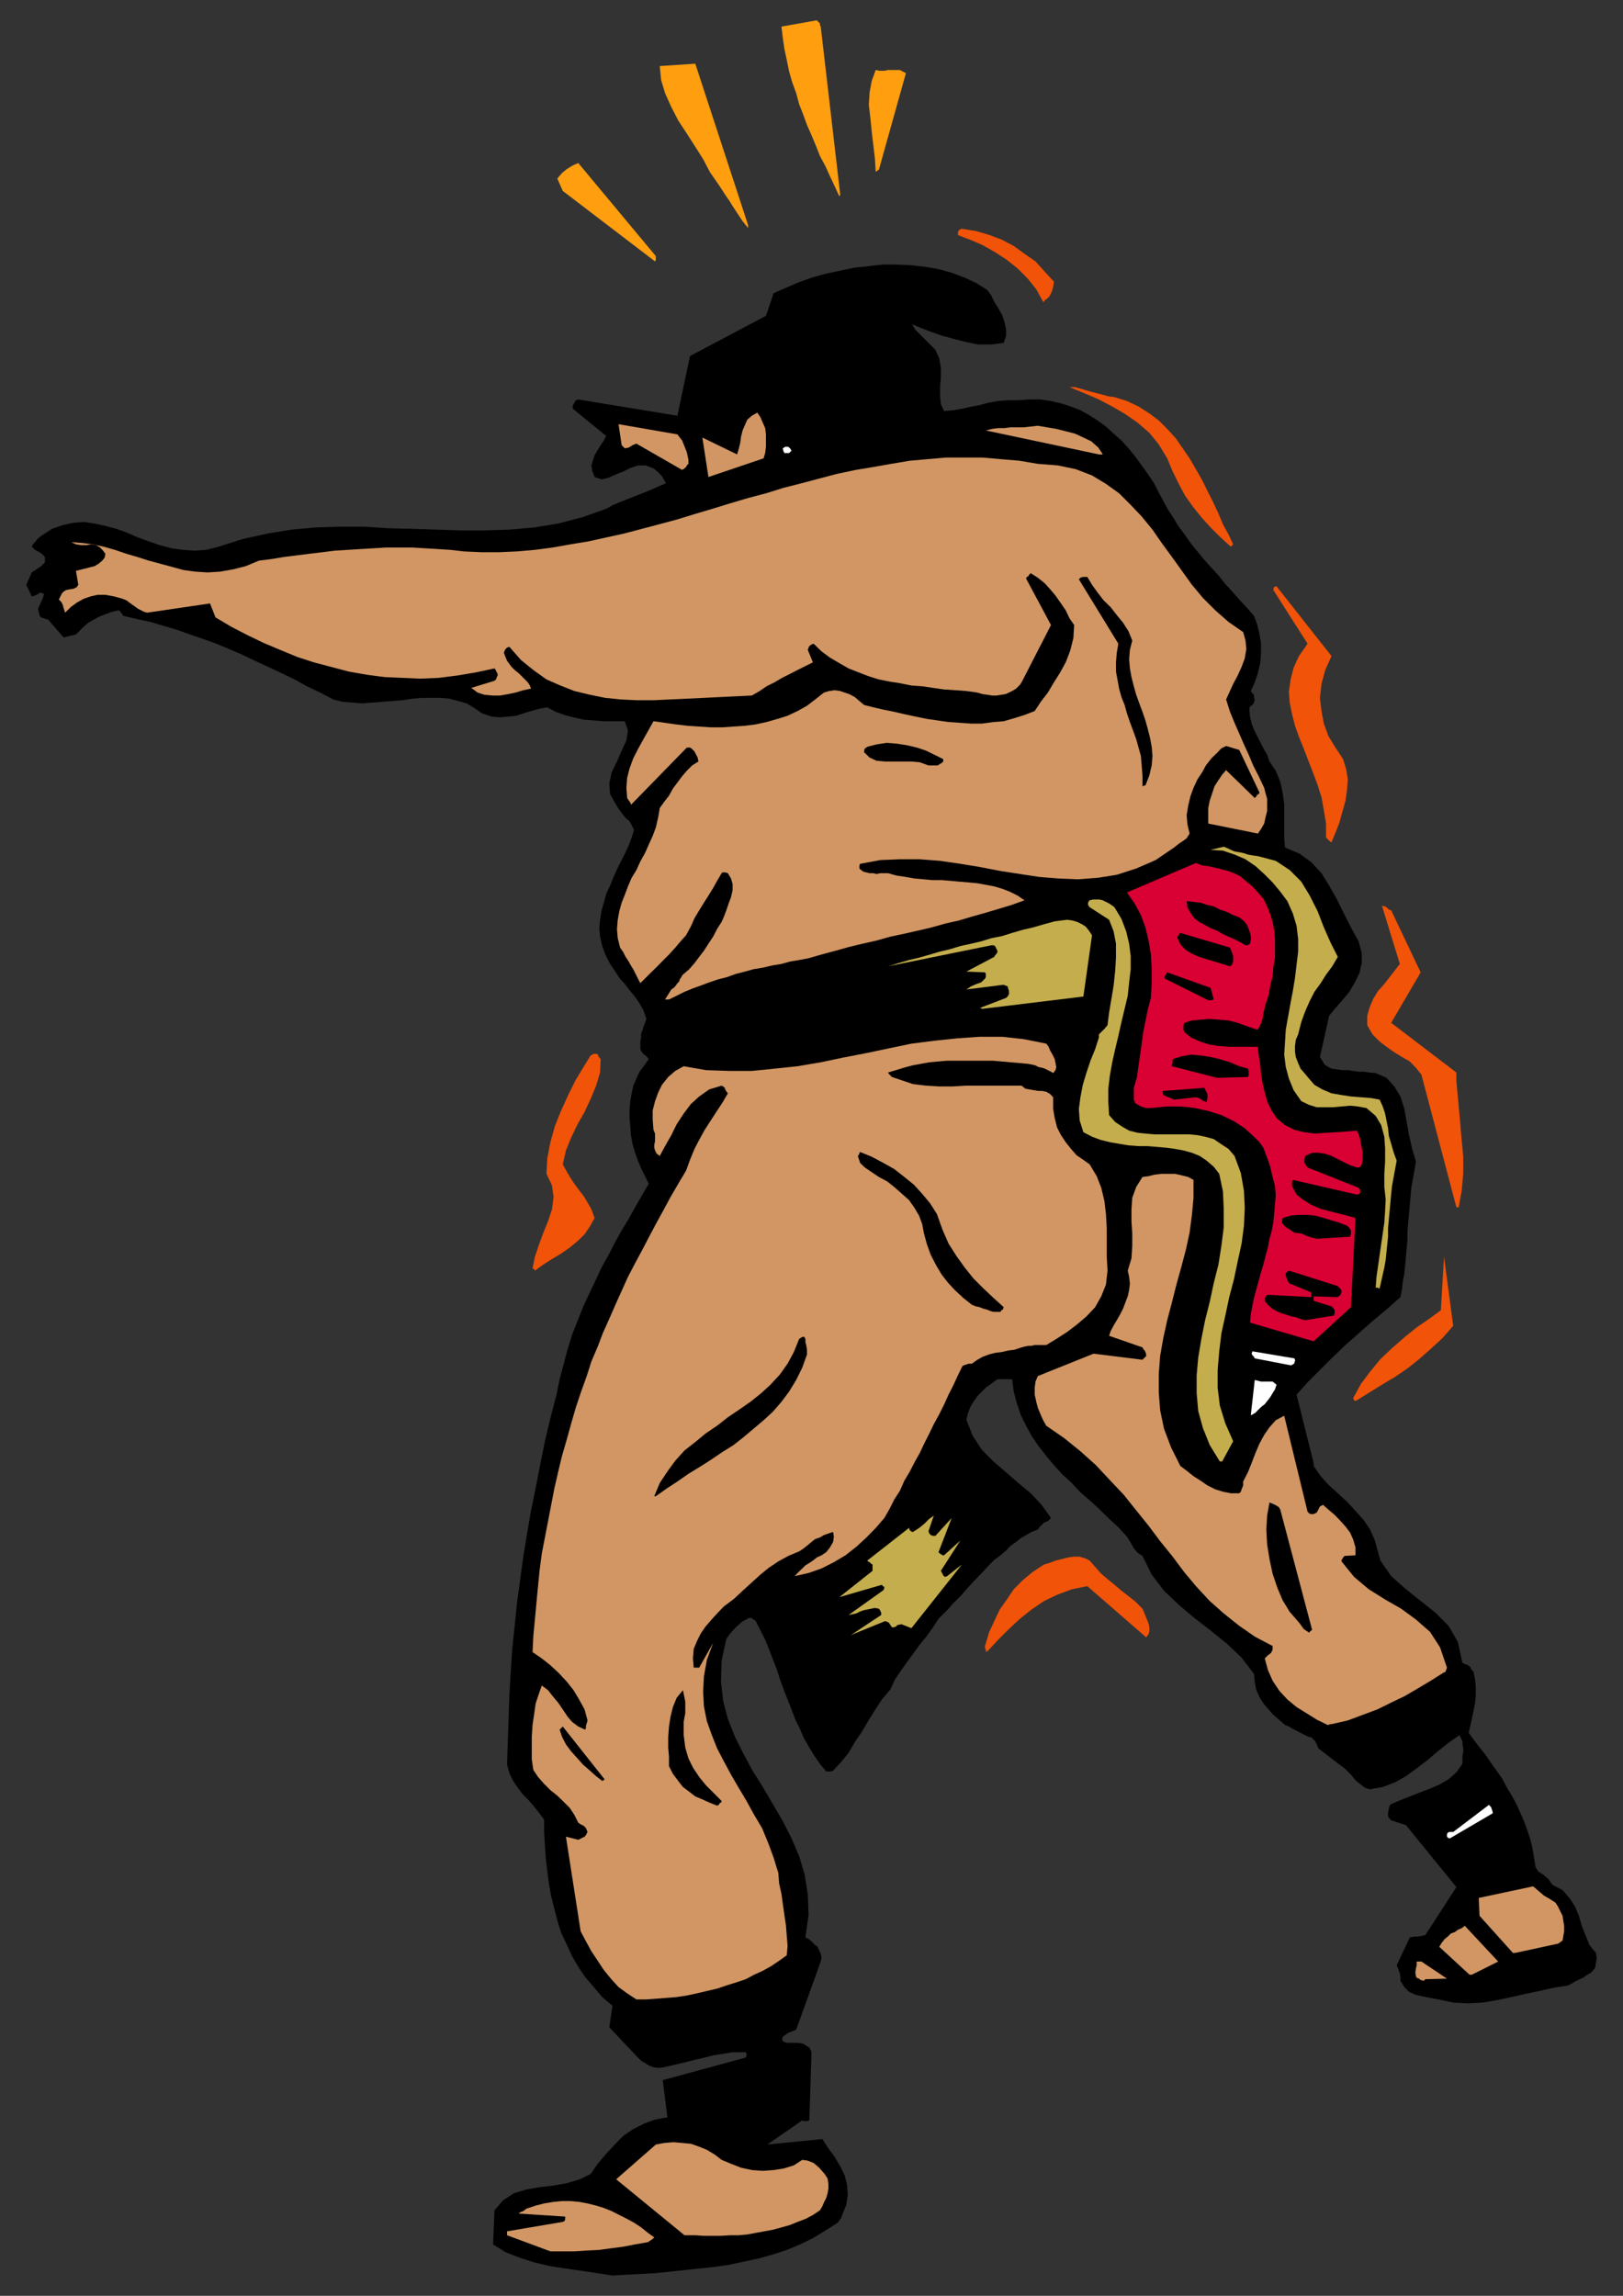 <?xml version="1.0" encoding="utf-8"?>
<!-- Created by UniConvertor 2.0rc4 (https://sk1project.net/) -->
<svg xmlns="http://www.w3.org/2000/svg" height="841.89pt" viewBox="0 0 595.276 841.89" width="595.276pt" version="1.1" xmlns:xlink="http://www.w3.org/1999/xlink" id="144aebc0-f612-11ea-a5df-dcc15c148e23">

<rect x="0" y="0" width="595.276" height="841.89" fill="#333333" stroke="none"/>

<g>
	<g>
		<path style="fill:#000000;" d="M 224.63,834.441 L 229.742,834.153 235.142,833.865 240.542,833.577 245.942,833.001 251.342,832.425 256.742,831.849 262.142,831.273 267.542,830.481 272.942,829.329 278.342,828.177 283.454,826.737 288.566,825.081 293.39,823.065 298.142,820.761 302.75,817.953 307.286,815.073 307.862,814.209 308.438,813.417 308.654,813.129 308.654,812.841 310.382,808.593 310.958,804.849 310.67,801.177 309.806,797.721 308.15,794.337 306.134,790.953 303.83,787.785 301.598,784.401 281.438,786.417 294.254,777.561 294.83,777.849 295.406,777.849 295.982,777.849 296.846,777.561 297.638,752.577 297.422,752.001 297.134,751.425 296.846,750.849 296.27,750.561 294.542,749.409 292.526,749.121 290.582,749.121 288.566,749.121 287.702,748.833 287.126,748.545 286.838,747.969 287.126,746.889 288.278,746.025 289.142,745.449 290.582,744.873 292.022,744.297 301.022,719.313 301.31,717.873 301.022,716.433 300.446,715.281 299.87,713.913 298.718,713.049 297.638,711.897 296.558,711.033 295.406,710.457 296.558,702.249 296.27,694.545 295.118,687.417 293.102,680.649 290.294,674.097 287.126,667.833 283.454,661.569 279.782,655.305 276.038,649.329 272.654,643.065 269.558,636.873 266.966,630.321 265.238,623.769 264.446,616.641 264.662,609.009 266.39,601.017 267.83,599.001 269.846,596.769 272.078,594.753 274.67,593.313 275.534,593.313 276.038,593.601 276.326,593.889 277.19,594.465 278.918,597.921 280.646,601.305 282.014,604.689 283.454,608.433 284.894,612.105 286.046,615.777 287.414,619.521 288.854,623.193 290.294,626.865 291.734,630.609 293.39,633.993 294.83,637.377 296.846,640.833 298.718,643.929 300.734,646.809 303.038,649.617 303.254,649.617 304.118,649.617 304.694,649.617 305.558,649.329 308.438,646.233 311.246,642.777 313.55,638.817 316.07,635.145 318.374,631.185 320.894,627.153 323.486,623.193 326.582,619.521 328.31,615.777 330.614,612.393 332.846,609.225 335.15,606.129 337.382,603.033 339.974,599.865 342.206,596.769 344.222,593.601 347.102,590.793 349.622,587.913 352.214,585.393 354.734,582.513 357.038,579.993 359.558,577.401 362.15,574.593 364.67,572.001 366.974,570.345 368.99,568.617 370.646,566.889 372.662,565.449 374.39,564.081 376.334,562.929 378.35,561.777 380.654,560.913 380.87,560.625 381.446,559.761 382.022,559.257 382.886,558.393 383.462,558.105 384.326,557.817 384.902,557.241 385.478,556.665 382.022,551.841 378.062,547.593 373.526,543.849 368.99,539.889 364.382,535.929 360.134,531.681 356.75,526.497 354.446,520.593 355.022,518.289 355.886,515.985 357.038,514.041 358.478,512.025 360.134,510.297 361.862,508.641 363.878,507.201 365.822,505.761 371.222,505.761 371.798,510.297 372.95,514.617 374.39,518.865 376.334,522.825 378.35,526.497 380.87,530.241 383.75,533.913 386.558,537.297 389.726,540.753 393.11,543.849 396.278,547.305 399.95,550.401 403.334,553.569 406.79,556.953 410.174,560.049 413.342,563.505 414.71,565.737 415.862,567.753 417.302,569.481 419.03,570.561 422.414,577.401 426.95,583.377 432.35,588.489 438.038,593.313 444.014,597.921 449.99,602.745 455.39,607.857 459.926,613.833 460.214,616.929 460.79,619.809 461.942,622.329 463.382,624.633 465.038,626.577 466.766,628.593 469.07,630.609 471.302,632.553 472.742,633.129 474.182,633.993 475.262,634.569 476.414,635.145 477.566,635.721 478.718,636.297 479.87,636.873 480.95,637.089 481.526,637.665 482.39,638.529 482.966,639.681 483.542,641.121 492.038,647.673 493.19,648.465 494.342,649.617 495.494,650.769 496.646,652.209 497.726,653.361 499.166,654.441 500.606,655.593 502.334,656.169 507.158,655.305 511.694,653.577 515.654,651.345 519.614,648.465 523.646,645.369 527.318,642.273 531.278,639.105 535.31,636.297 535.814,637.377 536.39,638.529 536.39,639.681 536.678,641.121 536.678,642.489 536.39,643.929 536.39,645.369 536.39,646.809 534.158,649.905 531.278,652.497 527.894,654.441 524.51,655.881 520.766,657.321 517.094,658.761 513.638,660.129 510.254,661.569 509.678,662.145 509.39,663.297 509.102,664.665 509.102,666.105 509.39,666.681 509.678,666.681 509.678,666.969 510.254,667.545 515.654,669.273 534.158,692.025 522.782,709.593 521.63,709.881 519.902,710.169 518.534,710.169 517.094,710.457 512.27,720.681 512.846,722.121 513.422,723.561 513.638,725.001 513.638,726.369 515.078,728.673 516.806,730.401 519.11,731.481 521.63,732.057 524.51,732.633 527.606,733.209 530.414,733.785 533.006,734.361 538.406,734.649 543.806,734.361 548.918,733.497 554.318,732.345 559.43,731.193 564.542,730.113 569.654,728.961 575.054,728.097 576.206,727.521 577.646,726.657 578.798,726.081 579.95,725.577 581.03,725.001 582.182,724.137 583.334,723.561 584.198,722.697 585.062,721.545 585.35,719.889 585.638,717.873 585.35,716.145 583.046,713.337 581.606,709.881 580.166,706.209 579.086,702.537 577.646,699.081 575.63,695.985 573.11,693.105 569.366,691.161 567.998,689.145 565.982,687.417 564.254,686.337 563.174,684.609 562.598,680.937 562.022,677.481 561.158,674.097 560.006,670.641 558.854,667.545 557.486,664.449 556.046,661.281 554.318,658.185 552.59,655.305 550.934,652.209 548.918,649.329 546.902,646.521 544.958,643.641 542.942,641.121 540.71,638.241 538.694,635.433 539.27,632.841 539.846,630.321 540.422,627.441 540.998,624.633 541.286,621.753 541.286,618.657 540.998,615.777 540.422,612.969 539.558,612.105 539.27,611.241 538.694,610.953 538.694,610.665 538.406,610.665 537.83,610.377 536.966,610.089 536.39,609.801 534.734,602.169 531.278,596.193 526.454,591.369 520.766,586.833 515.366,582.513 510.254,577.977 506.294,572.289 504.278,564.945 502.55,560.913 500.03,557.241 497.15,554.073 494.054,550.689 490.67,547.593 487.214,544.425 484.406,541.329 481.814,537.585 481.814,537.297 481.814,537.081 481.814,536.793 481.814,536.505 475.55,511.449 479.582,506.913 484.118,502.377 488.654,497.841 493.478,493.233 498.302,488.985 503.414,484.449 508.526,480.201 513.638,475.665 514.214,472.785 514.502,469.977 515.078,467.097 515.366,464.001 515.654,460.833 515.942,457.737 516.23,454.569 516.23,451.473 516.518,448.089 516.806,444.921 517.094,441.825 517.382,438.369 517.67,435.273 518.246,432.105 518.822,429.009 519.326,425.913 517.958,421.305 516.806,416.265 515.942,411.441 515.078,406.617 513.638,402.081 511.406,398.409 508.526,395.241 504.566,393.513 502.334,393.297 500.318,393.009 498.302,393.009 496.358,392.721 494.342,392.433 492.326,392.433 490.382,392.145 488.366,391.857 487.214,391.281 485.846,390.417 484.982,388.977 484.118,387.609 487.502,372.489 489.806,369.681 492.326,366.801 494.918,363.705 496.934,360.249 498.59,356.865 499.454,353.193 499.454,349.449 498.302,345.201 495.494,340.089 492.902,334.977 490.382,329.865 487.502,324.753 484.694,320.217 480.95,316.185 476.702,313.089 471.302,310.785 471.014,307.113 471.014,303.153 471.014,299.121 471.014,294.873 470.438,290.625 469.574,286.665 467.918,282.633 465.614,279.249 464.75,276.729 463.382,274.425 462.23,272.121 461.078,269.889 459.926,267.585 459.062,265.353 458.486,262.761 458.198,259.953 458.486,259.089 459.35,258.513 459.926,257.649 460.214,256.497 459.926,255.633 459.926,254.769 459.35,254.265 458.774,253.401 460.214,250.233 461.366,246.849 462.23,243.177 462.518,239.433 462.518,236.049 461.942,232.377 461.078,228.921 459.926,225.825 457.406,222.945 454.526,219.849 452.006,216.969 449.414,214.161 446.894,210.993 444.302,208.185 441.71,205.305 439.19,202.209 436.886,199.401 434.654,196.233 432.35,193.137 430.406,189.969 428.39,186.873 426.662,183.705 425.006,180.609 423.278,177.225 420.974,173.769 418.742,170.673 416.438,167.505 413.918,164.409 411.326,161.529 408.446,159.009 405.638,156.417 402.542,154.185 399.374,152.169 396.278,150.441 392.822,149.073 389.15,147.921 385.478,147.057 381.446,146.481 377.486,146.481 373.238,146.769 369.566,146.769 366.11,147.057 362.726,147.633 359.558,148.497 356.462,149.073 353.006,149.865 349.622,150.441 346.238,150.729 345.086,148.209 344.798,145.041 344.798,141.945 345.086,138.273 345.086,134.817 344.51,131.433 343.07,128.265 340.55,125.745 338.822,124.017 337.094,122.289 335.726,120.921 334.574,118.905 337.958,120.345 341.702,121.785 345.662,123.153 349.91,124.305 354.446,125.457 358.694,126.321 363.59,126.321 368.126,125.745 368.99,123.153 368.99,120.633 368.414,118.041 367.55,115.521 366.11,112.929 364.67,110.697 363.59,108.393 362.15,106.377 358.19,103.857 353.87,101.841 349.334,100.113 344.51,98.745 339.686,97.881 334.574,97.305 329.174,97.017 323.774,97.017 318.662,97.593 313.262,98.169 307.862,99.321 302.75,100.401 297.638,101.841 292.814,103.569 288.278,105.513 283.742,107.529 280.934,115.809 253.07,130.569 248.462,152.457 212.102,146.481 211.238,146.769 210.662,147.633 210.086,148.785 210.086,149.865 222.326,159.873 221.462,161.529 220.31,163.257 219.23,164.985 218.078,166.929 217.502,168.657 216.926,170.673 217.214,172.617 218.078,174.921 220.598,175.785 223.19,175.209 225.71,174.057 228.59,172.905 231.398,171.537 233.99,170.673 236.798,170.673 239.678,171.753 241.406,173.193 242.774,174.633 243.638,176.073 244.214,177.225 241.694,178.305 239.102,179.457 236.294,180.609 233.414,181.761 230.606,182.841 227.726,183.993 224.918,185.145 222.326,186.585 213.542,189.681 204.686,191.985 195.902,193.425 186.83,194.217 177.974,194.505 169.19,194.505 160.334,194.217 151.262,193.929 142.478,193.713 133.622,193.137 124.838,193.137 115.694,193.425 106.91,194.217 98.126,195.657 88.982,197.673 80.198,200.481 75.662,201.633 71.342,201.921 67.094,201.633 62.846,201.057 58.598,199.905 54.566,198.537 50.606,197.097 46.646,195.369 42.686,193.929 38.654,192.849 34.694,191.985 30.734,191.409 26.99,191.697 23.03,192.561 19.07,193.929 15.11,196.521 13.67,197.673 13.094,198.537 12.23,199.401 11.654,200.481 12.806,201.633 13.958,202.209 15.326,203.073 16.478,204.225 16.478,206.169 15.11,207.609 13.382,208.761 11.654,209.913 9.638,214.449 11.654,218.697 12.806,218.409 13.958,217.833 14.822,217.257 16.19,217.833 15.614,219.561 14.822,221.289 13.958,223.233 14.534,225.825 15.11,226.401 15.902,226.689 16.766,226.977 17.63,227.193 23.318,233.745 27.854,232.665 29.294,231.225 30.734,229.785 32.39,228.345 34.406,227.193 36.422,226.113 38.654,225.249 40.958,224.385 43.478,223.809 44.054,224.097 44.342,224.673 44.918,225.249 45.206,225.825 50.03,226.977 55.142,228.057 59.966,229.497 64.862,230.937 69.686,232.665 74.51,234.321 79.334,236.049 84.158,238.065 88.694,240.009 93.518,242.313 98.342,244.545 103.238,246.849 108.062,249.153 112.598,251.673 117.422,253.977 122.246,256.497 125.702,257.361 129.374,257.649 133.046,257.937 136.502,257.649 140.174,257.361 143.846,257.073 147.59,256.785 151.262,256.209 154.646,255.921 158.102,255.921 161.486,255.921 164.87,256.209 168.038,257.073 171.134,257.937 174.014,259.665 176.822,261.609 180.278,262.761 183.374,263.049 186.542,262.761 189.35,262.473 191.942,261.609 194.75,260.745 197.63,259.953 200.726,259.377 203.822,261.033 206.99,262.185 210.374,263.049 214.118,263.913 217.79,264.201 221.462,264.489 225.494,264.489 229.166,264.489 230.318,267.873 229.742,271.545 228.014,275.289 226.286,279.249 224.342,283.209 223.478,287.241 223.766,291.201 225.998,295.161 226.862,296.601 227.726,297.753 228.59,298.905 229.454,299.985 230.606,300.849 231.398,302.001 231.974,303.153 232.55,304.305 231.686,307.113 230.606,309.993 229.166,313.089 227.726,315.897 226.286,318.777 224.918,321.873 223.766,324.753 222.326,327.849 221.462,331.017 220.598,334.113 220.094,337.281 219.806,340.377 220.094,343.473 220.886,346.929 222.038,350.025 223.766,353.481 225.494,356.001 227.15,358.593 229.166,360.825 230.894,363.129 232.838,365.433 234.566,367.953 236.006,370.545 237.086,373.641 236.582,375.081 236.006,376.521 235.718,377.601 235.142,379.041 235.142,380.481 234.854,381.921 234.854,383.289 234.854,384.729 235.43,385.881 236.294,386.745 237.086,387.321 237.95,388.401 236.294,390.705 234.566,393.009 233.414,395.529 232.262,398.121 231.686,400.929 231.182,403.809 230.894,406.905 230.894,410.001 231.182,413.169 231.398,416.265 231.974,419.433 232.838,422.457 233.99,425.625 235.142,428.433 236.582,431.313 237.95,434.121 235.43,438.369 233.126,442.401 230.606,446.937 228.014,451.185 225.494,455.721 223.19,460.257 220.598,464.865 218.366,469.689 216.062,474.513 213.83,479.337 211.814,484.449 209.798,489.561 208.142,494.961 206.702,500.361 205.262,505.761 204.11,511.449 201.878,520.017 199.862,528.513 198.134,537.081 196.478,545.577 194.75,554.073 193.31,562.353 191.942,570.849 190.79,579.129 189.638,587.625 188.774,596.193 187.91,604.401 187.334,612.969 186.83,621.465 186.542,630.033 186.254,638.529 185.966,647.097 186.83,650.193 188.198,653.073 189.926,655.593 191.654,657.897 193.598,659.841 195.614,662.145 197.63,664.665 199.574,667.257 199.574,671.793 199.862,676.617 200.15,681.225 200.726,686.049 201.302,690.585 202.166,695.409 203.318,699.945 204.398,704.193 205.838,708.801 207.854,713.049 209.798,717.297 212.102,721.257 214.622,725.001 217.79,728.673 220.886,732.345 224.63,735.513 223.478,743.433 233.414,753.945 234.278,754.809 235.142,755.673 236.582,756.537 237.95,757.401 239.39,757.977 240.83,758.265 242.486,758.265 243.926,757.977 247.67,757.113 251.342,756.249 254.726,755.385 258.47,754.521 261.854,753.657 265.238,753.153 268.694,752.577 272.366,752.577 273.518,752.577 273.806,753.153 273.806,753.657 273.518,754.521 243.062,762.801 244.79,776.409 240.254,777.273 236.294,778.713 232.262,780.729 228.59,783.249 225.494,786.417 222.326,789.801 219.23,793.473 216.638,797.217 212.678,799.161 207.854,800.601 203.03,801.465 197.918,802.041 193.022,802.905 188.486,804.273 184.526,806.865 181.358,810.537 180.854,823.065 185.39,825.873 190.502,827.889 195.902,829.617 201.59,830.985 207.278,831.849 213.254,832.713 218.942,833.577 224.63,834.441 Z" />
		<path style="fill:#d19663;" d="M 201.878,825.585 L 206.414,825.585 210.662,825.585 214.91,825.297 219.518,825.081 223.766,824.505 228.302,823.929 232.838,823.065 237.662,822.201 238.526,821.625 239.39,821.049 239.678,820.761 239.966,820.473 237.662,818.817 235.142,816.801 232.55,815.073 230.03,813.705 227.15,812.265 224.342,810.825 221.462,809.673 218.654,808.809 215.486,808.017 212.39,807.441 209.222,807.153 206.126,807.153 203.03,807.441 199.574,808.017 196.478,808.809 193.022,809.961 191.942,810.825 191.078,811.113 190.214,811.689 189.638,811.689 207.278,812.841 207.278,813.417 207.278,813.993 206.99,814.497 206.414,814.785 185.966,818.241 185.966,818.529 185.966,818.817 185.966,819.393 185.966,819.681 201.878,825.585 Z" />
		<path style="fill:#d19663;" d="M 251.918,819.681 L 255.014,819.681 258.182,819.897 261.278,819.897 264.446,819.897 267.83,819.681 270.926,819.681 274.094,819.393 277.19,818.817 280.358,818.241 283.454,817.665 286.622,816.801 289.718,815.937 292.526,814.785 295.406,813.705 298.142,812.265 300.734,810.537 301.598,809.097 302.174,807.729 303.038,806.001 303.542,804.273 303.83,802.617 303.83,800.889 303.542,798.873 302.462,797.217 300.446,794.913 298.43,793.185 296.27,792.321 294.254,792.033 291.158,794.049 287.414,795.201 283.742,795.777 279.782,796.065 275.75,795.777 271.79,794.913 268.118,793.473 264.662,792.033 262.142,790.089 259.262,788.361 256.454,787.209 253.358,786.129 250.19,785.841 247.094,785.553 243.638,785.841 240.542,786.417 225.998,799.161 251.054,819.681 251.054,819.681 251.63,819.681 251.918,819.681 251.918,819.681 Z" />
		<path style="fill:#d19663;" d="M 233.414,733.209 L 237.086,733.209 240.83,732.921 244.502,732.633 248.174,732.345 251.918,731.769 255.59,730.977 259.262,730.113 263.006,729.249 266.39,728.097 270.062,726.945 273.518,725.793 276.614,724.137 279.782,722.697 282.878,720.969 285.758,719.025 288.566,717.009 288.854,713.625 288.566,709.881 288.278,706.209 287.702,702.249 287.126,698.217 286.622,694.545 285.758,690.585 285.47,686.841 283.742,681.225 281.726,675.753 279.494,670.353 276.614,665.529 273.806,660.417 270.926,655.593 268.118,650.769 265.526,645.945 263.006,641.121 260.99,636.009 259.262,631.185 258.182,625.785 257.894,620.313 258.182,614.697 259.262,608.721 261.566,602.457 256.454,611.529 256.166,611.529 255.878,611.529 255.302,611.529 254.438,611.529 254.15,608.145 254.438,604.689 255.59,601.881 257.03,599.001 258.758,596.481 260.99,593.889 263.294,591.369 265.526,589.065 269.27,586.257 272.654,583.089 275.75,580.281 278.918,577.401 282.014,574.881 285.47,572.577 289.142,570.561 293.102,568.905 294.83,567.753 296.27,566.601 297.638,565.449 299.006,564.369 300.734,563.793 302.174,562.929 303.83,562.353 305.558,561.777 305.846,563.505 305.558,565.449 304.406,567.465 303.038,569.193 301.31,570.345 299.582,571.137 298.142,572.289 296.846,573.153 295.406,574.017 294.254,575.169 292.814,576.537 291.446,577.977 296.558,576.825 301.31,575.169 305.846,572.865 310.094,570.345 314.126,567.177 317.798,563.793 321.182,560.337 324.35,556.665 326.294,553.281 328.022,549.825 330.038,546.729 331.694,542.985 333.71,539.601 335.438,536.217 337.382,532.761 339.11,529.089 340.838,525.705 342.494,522.249 344.51,518.577 346.238,515.121 347.894,511.449 349.622,508.065 351.35,504.321 353.006,500.937 353.582,500.649 354.446,500.361 355.31,500.073 356.462,500.073 358.478,498.633 360.422,497.553 362.726,496.689 364.958,496.113 367.262,495.825 369.782,495.249 372.086,494.961 374.678,494.097 375.758,493.809 377.198,493.521 378.35,493.521 379.502,493.233 380.654,493.233 381.734,493.233 382.886,493.233 383.75,493.233 387.422,491.001 391.454,488.409 395.126,485.601 398.51,482.721 401.678,479.337 403.91,475.377 405.638,471.057 406.214,465.945 405.926,460.833 405.926,455.721 405.926,450.321 405.638,445.209 405.062,440.385 403.91,435.561 402.254,431.313 399.662,426.993 397.358,425.337 394.838,423.609 392.822,421.305 390.878,418.857 389.15,416.265 387.71,413.457 386.846,410.001 386.27,406.617 386.27,405.177 386.27,404.097 386.27,403.233 386.27,402.369 385.19,401.217 383.75,400.353 382.31,400.065 380.87,400.065 379.214,399.777 377.486,399.489 376.046,399.201 374.678,398.121 369.278,398.121 364.094,398.121 359.27,398.121 354.158,398.121 349.334,398.409 344.51,398.409 339.686,398.121 334.862,397.545 327.158,394.953 326.87,394.665 326.582,394.377 326.006,393.801 325.718,393.297 328.598,392.433 331.406,391.569 334.574,390.705 337.67,390.129 340.838,389.553 343.934,389.265 347.39,388.977 350.774,388.977 353.87,388.977 357.326,388.977 360.71,388.977 364.094,388.977 367.55,389.265 370.646,389.553 374.102,389.841 377.198,390.129 378.638,390.417 379.79,390.705 380.87,391.281 382.31,391.569 383.174,391.857 384.326,392.433 385.478,393.009 386.27,393.513 387.134,392.433 387.422,391.281 387.134,389.841 386.846,388.401 386.054,386.745 385.19,385.305 384.614,383.865 383.75,382.713 375.47,381.057 367.55,380.193 359.27,380.193 351.062,380.769 342.782,381.633 334.286,382.713 326.006,384.441 317.798,386.169 309.23,387.825 301.022,389.553 292.526,390.993 284.318,391.857 275.75,392.721 267.542,392.721 258.974,392.433 250.766,390.993 247.67,392.721 245.078,394.953 242.774,397.833 241.406,400.641 240.254,403.809 239.39,407.193 239.39,410.577 239.678,414.321 240.254,415.689 240.254,417.129 240.254,418.569 239.966,419.721 239.966,420.873 240.254,421.881 240.83,423.033 241.982,423.897 243.926,420.297 246.23,416.265 248.174,412.305 250.766,408.345 253.358,404.889 256.454,402.081 260.126,399.489 264.662,398.121 265.238,398.409 265.814,398.913 266.102,399.777 266.966,400.929 264.95,404.385 262.718,407.769 260.702,410.865 258.47,414.321 256.454,417.993 254.726,421.305 253.07,425.337 251.63,429.297 248.75,434.121 245.942,438.945 243.35,443.769 240.542,448.881 237.95,453.777 235.43,458.601 232.838,463.425 230.318,468.249 228.014,473.361 225.71,478.473 223.478,483.585 221.174,488.697 219.23,493.809 216.926,499.209 215.198,504.609 213.254,510.009 211.238,515.985 209.51,521.961 207.854,527.937 206.126,533.913 204.686,539.889 203.318,545.865 202.166,551.841 201.014,557.817 199.862,563.793 198.71,569.769 197.918,575.745 197.342,581.649 196.766,587.625 196.19,593.889 195.614,599.865 195.326,605.841 198.71,608.145 201.878,610.665 204.974,613.545 207.854,616.641 210.374,619.809 212.39,623.193 214.406,626.865 215.486,630.897 215.198,631.977 214.91,632.841 214.91,633.705 214.622,634.281 212.102,633.129 209.798,631.401 208.142,629.457 206.414,626.865 204.686,624.345 202.742,622.041 201.014,619.809 198.71,618.081 197.63,621.177 196.478,624.633 195.902,628.593 195.326,632.553 195.038,636.873 195.038,641.121 195.038,645.081 195.614,649.041 197.342,651.633 199.574,654.153 201.878,656.457 204.398,658.473 206.702,660.705 209.006,663.009 210.662,665.529 212.102,668.409 212.966,668.985 214.118,669.561 214.91,670.353 215.486,671.793 214.91,672.945 214.406,673.521 213.254,674.097 212.102,674.673 207.566,673.521 212.966,708.225 214.91,711.897 216.926,715.569 219.23,719.025 221.462,722.409 224.054,725.577 226.862,728.673 230.03,730.977 233.414,733.209 Z" />
		<path style="fill:#d19663;" d="M 522.782,725.793 L 530.702,725.577 521.342,719.313 521.054,719.313 520.766,719.313 520.19,719.313 519.614,719.313 519.614,720.681 519.326,721.833 519.11,723.273 519.326,724.713 519.614,725.289 520.478,725.577 521.054,726.081 522.206,726.369 522.206,726.369 522.494,726.081 522.782,725.793 522.782,725.793 Z" />
		<path style="fill:#d19663;" d="M 539.846,724.137 L 549.494,719.313 537.254,706.209 536.102,707.073 534.734,707.649 533.582,708.513 532.142,709.017 530.99,710.169 529.91,711.033 528.758,712.473 527.894,713.913 538.982,724.137 538.982,724.137 539.558,724.137 539.846,724.137 539.846,724.137 Z" />
		<path style="fill:#d19663;" d="M 555.758,716.145 L 571.382,712.761 571.958,712.473 572.246,712.185 572.246,712.185 573.11,711.609 573.398,709.881 573.686,708.225 573.686,706.209 573.398,704.481 573.11,702.537 572.246,700.809 571.382,699.081 570.518,697.713 568.286,696.273 566.27,695.121 564.254,693.393 562.31,691.737 542.366,695.985 542.654,702.537 554.894,716.145 554.894,716.145 555.47,716.145 555.758,716.145 555.758,716.145 Z" />
		<path style="fill:#ffffff;" d="M 531.854,674.097 L 547.478,664.953 547.478,664.449 547.19,663.585 546.902,662.721 546.11,661.857 533.006,671.793 532.718,671.793 532.142,671.793 531.566,671.793 530.99,672.081 530.702,672.657 530.702,673.521 531.278,674.097 531.854,674.097 Z" />
		<path style="fill:#000000;" d="M 263.87,661.569 L 263.87,661.281 264.446,660.993 264.662,660.705 264.662,660.417 261.854,657.609 258.974,654.729 256.454,651.633 254.15,648.177 252.494,644.793 251.342,640.833 250.766,636.297 250.766,631.401 251.054,629.745 251.342,628.305 251.342,626.865 251.342,625.497 251.342,624.057 251.054,622.617 250.766,621.177 250.478,619.809 248.174,622.617 246.806,626.001 245.942,629.457 245.366,633.129 245.078,637.089 245.078,640.833 245.366,644.217 245.366,647.673 246.806,650.481 248.75,653.073 250.478,655.305 252.782,657.033 255.014,658.761 257.606,659.841 260.126,660.993 263.006,662.145 263.006,662.145 263.582,661.857 263.87,661.569 263.87,661.569 Z" />
		<path style="fill:#000000;" d="M 221.75,652.497 L 206.414,633.129 206.126,633.417 205.838,633.705 205.55,633.993 205.262,634.281 206.126,636.873 207.566,639.681 209.51,642.273 211.526,644.505 213.83,647.097 216.062,649.041 218.654,651.345 220.886,653.073 220.886,653.073 221.462,652.785 221.75,652.497 221.75,652.497 Z" />
		<path style="fill:#d19663;" d="M 488.366,632.265 L 494.342,630.897 499.742,628.881 505.142,626.865 510.254,624.345 515.078,622.041 519.902,619.233 524.726,616.353 529.622,613.257 529.91,613.257 530.198,612.969 530.414,612.393 530.702,611.529 528.182,604.113 524.51,598.425 519.326,593.889 513.926,589.929 508.022,586.545 502.046,582.801 496.646,578.265 492.038,572.577 492.038,572.001 492.326,571.713 492.614,571.137 493.19,570.561 497.15,570.345 497.15,567.465 496.358,564.657 495.206,562.065 493.478,559.761 491.462,557.529 489.518,555.513 487.214,553.569 485.27,551.841 484.118,552.417 483.542,553.569 482.966,554.649 481.814,555.225 481.238,555.225 480.662,555.225 480.158,554.937 479.582,554.361 471.014,519.153 467.918,520.809 465.614,523.401 463.67,526.209 461.942,529.377 460.502,532.761 459.062,536.505 457.694,539.889 455.966,543.273 455.966,544.713 455.39,546.153 455.102,547.017 454.526,547.593 451.43,547.593 448.55,547.017 445.742,546.153 442.862,544.713 440.342,542.985 437.75,541.329 435.23,539.313 432.926,537.585 429.542,530.817 426.95,523.977 425.51,517.137 425.006,510.585 425.006,503.817 425.51,497.265 426.662,490.713 428.102,484.161 429.83,477.609 431.486,471.057 433.214,464.865 434.942,458.313 436.31,452.049 437.174,445.497 437.75,439.233 437.75,432.681 435.806,431.601 433.502,431.025 430.91,430.449 428.678,430.449 426.086,430.449 423.566,430.737 421.262,431.313 419.03,431.601 416.726,435.273 415.286,439.233 414.998,443.481 414.998,447.801 415.286,452.337 415.286,456.873 414.998,461.409 413.63,465.945 414.134,468.249 414.422,470.769 414.134,473.073 413.63,475.377 412.766,477.609 411.902,479.913 410.75,482.145 409.598,484.161 408.734,485.601 407.942,487.041 407.366,488.121 406.79,489.849 419.03,494.097 419.318,494.673 419.822,495.249 420.11,495.825 420.398,496.689 420.398,497.265 420.11,497.553 419.534,498.129 419.03,498.633 401.102,496.401 380.654,504.609 379.79,506.625 379.502,508.929 379.502,511.449 380.078,514.041 380.654,516.273 381.734,518.865 382.598,520.809 383.75,522.825 390.302,527.361 396.278,532.185 401.966,537.297 407.078,542.769 412.19,548.169 416.726,553.857 421.262,559.473 425.51,565.161 430.118,570.849 434.366,576.537 438.902,581.937 443.726,587.121 448.838,591.657 454.526,596.193 460.214,600.153 466.766,603.609 466.766,604.977 466.19,606.129 465.038,606.993 463.886,608.145 465.038,612.393 466.766,616.353 469.286,620.097 472.166,623.193 475.55,626.001 479.294,628.305 482.966,630.609 486.926,632.553 487.214,632.553 487.79,632.265 488.078,632.265 488.366,632.265 Z" />
		<path style="fill:#f15308;" d="M 362.15,605.553 L 366.11,601.305 370.07,597.345 374.102,593.601 378.35,590.217 382.886,587.121 387.71,584.817 393.11,582.801 398.798,581.649 420.398,600.441 421.262,599.289 421.55,598.137 421.55,596.769 421.262,595.329 420.686,593.889 420.11,592.521 419.534,591.081 419.03,589.929 416.438,587.337 413.63,585.105 411.038,583.089 408.446,580.857 405.926,578.841 403.622,576.825 401.678,574.593 399.662,572.289 397.934,571.425 395.99,570.849 393.686,570.849 391.742,571.137 389.438,571.713 387.134,572.289 384.902,573.153 382.886,573.729 378.638,576.537 375.182,579.417 371.798,582.801 369.278,586.545 366.686,590.217 364.67,594.465 362.726,598.713 361.286,603.609 361.286,604.401 361.574,604.977 361.574,605.553 361.574,605.841 361.574,605.841 361.862,605.553 362.15,605.553 362.15,605.553 Z" />
		<path style="fill:#c4ad4c;" d="M 312.11,599.577 L 324.638,594.465 325.43,594.753 326.006,595.041 326.582,595.905 327.158,596.769 327.734,596.769 328.598,596.481 329.174,595.905 330.614,595.617 334.286,597.057 352.79,573.729 347.39,577.977 346.526,578.265 345.95,577.689 345.662,577.113 345.086,576.033 352.214,564.945 346.238,570.345 345.662,570.345 345.374,570.057 344.798,569.769 344.222,569.193 349.046,556.665 343.07,563.217 342.206,563.217 341.414,562.929 340.838,562.353 340.55,561.489 342.494,555.801 340.838,556.953 339.11,558.681 337.094,560.337 334.862,561.777 334.574,561.777 333.71,561.201 333.422,560.337 333.71,560.049 318.086,572.289 318.374,572.577 318.95,572.865 319.526,573.441 320.03,573.729 320.03,574.305 320.03,574.881 320.03,575.457 320.03,576.033 307.862,585.681 323.486,581.145 323.774,581.649 324.35,581.937 324.35,582.225 324.062,583.089 311.246,592.233 312.686,591.945 314.126,591.657 315.206,591.081 316.646,590.505 318.086,590.217 319.526,589.929 320.894,589.641 322.334,589.929 322.622,590.217 322.91,590.793 323.198,591.369 323.198,592.233 312.11,599.577 Z" />
		<path style="fill:#000000;" d="M 481.238,597.633 L 469.574,553.569 469.07,552.705 468.206,552.129 467.054,551.553 465.614,550.977 464.75,555.801 464.462,560.913 464.75,566.313 465.614,571.713 466.766,577.113 468.494,582.225 470.438,586.833 473.03,591.081 474.974,593.313 476.702,595.329 478.142,597.345 480.158,598.713 480.374,598.425 480.662,598.137 480.95,597.921 481.238,597.633 Z" />
		<path style="fill:#000000;" d="M 240.542,548.673 L 244.502,545.865 248.462,543.273 252.494,540.465 256.742,537.873 260.702,535.353 264.95,532.473 268.982,529.953 272.654,527.073 276.326,523.977 280.07,520.809 283.454,517.713 286.622,514.041 289.43,510.297 292.022,506.049 294.254,501.513 295.982,496.689 295.982,494.961 295.694,493.233 295.406,492.153 295.406,491.001 295.118,490.425 294.83,490.137 293.966,490.425 293.102,491.001 291.158,495.825 288.854,500.073 286.046,504.033 282.59,507.777 279.206,510.873 275.246,514.041 271.214,516.849 266.966,519.729 263.006,522.825 258.758,525.705 255.014,528.801 251.054,531.897 247.67,535.641 244.79,539.601 241.982,543.849 239.966,548.673 239.966,548.673 240.254,548.673 240.542,548.673 240.542,548.673 Z" />
		<path style="fill:#c4ad4c;" d="M 448.262,535.929 L 452.294,528.513 449.414,521.961 447.398,515.409 446.606,508.929 446.606,502.377 447.182,495.537 447.974,488.985 449.414,482.433 450.854,475.665 452.582,469.113 453.95,462.561 455.39,456.009 456.254,449.457 456.542,442.977 456.254,436.713 455.102,430.161 452.798,423.897 450.566,421.305 447.686,419.433 445.166,417.705 441.998,416.841 439.19,416.265 436.094,415.977 432.638,415.977 429.542,415.977 426.374,415.977 423.278,415.977 420.11,415.689 417.302,415.401 414.134,414.609 411.614,413.169 409.022,411.441 406.79,408.921 406.502,404.097 406.502,399.201 407.078,394.377 407.942,389.553 409.022,384.729 410.174,379.905 411.326,374.793 412.478,369.969 413.63,365.145 414.134,360.249 414.71,355.425 414.71,350.601 414.134,346.065 413.054,341.529 411.326,336.993 408.734,332.673 407.654,331.881 406.79,331.305 405.638,330.729 404.486,330.153 403.334,329.865 401.966,329.865 400.814,329.865 399.662,330.153 399.374,330.441 399.086,331.017 399.086,331.881 399.662,332.673 406.79,337.281 408.446,341.529 409.31,346.065 409.31,351.177 409.022,356.001 408.446,361.401 407.654,366.225 406.79,371.337 406.214,375.945 405.062,377.313 403.91,378.465 403.046,379.329 403.046,380.481 401.678,384.729 399.95,388.977 398.51,393.297 397.142,397.833 396.278,402.369 395.702,406.617 395.99,410.865 397.358,415.185 400.526,416.841 403.622,417.993 407.078,418.857 410.462,419.433 413.918,420.009 417.59,420.297 420.974,420.297 424.43,420.585 427.814,420.873 430.91,421.305 434.078,421.881 437.174,422.745 440.054,423.897 442.574,425.625 445.166,427.857 447.182,430.449 448.55,437.001 448.838,443.481 448.838,450.033 447.974,456.873 446.894,463.713 445.166,470.553 443.726,477.321 441.998,484.161 440.63,491.001 439.478,497.841 438.902,504.321 438.902,510.873 439.478,517.425 441.206,523.689 443.726,529.953 447.398,535.929 447.398,535.929 447.974,535.929 448.262,535.929 448.262,535.929 Z" />
		<path style="fill:#ffffff;" d="M 460.214,518.289 L 461.366,517.137 462.518,515.985 463.886,514.905 465.038,513.465 465.902,512.313 466.766,510.873 467.63,509.505 468.206,507.777 466.766,506.625 464.75,506.625 462.518,506.625 460.214,506.049 458.774,518.865 459.062,518.865 459.638,518.577 459.926,518.289 460.214,518.289 Z" />
		<path style="fill:#f15308;" d="M 497.726,513.465 L 502.334,510.585 506.87,507.777 511.694,504.897 516.23,501.801 520.478,498.417 524.726,494.673 529.046,490.713 533.006,486.177 529.622,460.833 528.47,480.489 524.222,483.585 519.614,486.753 515.078,490.425 510.542,494.385 506.294,498.417 502.55,502.953 499.166,507.489 496.358,512.601 496.358,512.889 496.646,513.465 496.934,513.753 497.726,513.465 Z" />
		<path style="fill:#ffffff;" d="M 474.758,500.073 L 474.758,499.497 474.974,499.209 474.974,498.633 474.758,498.129 459.35,495.537 459.062,496.401 459.35,496.977 459.926,497.553 460.214,498.129 473.318,500.649 473.606,500.649 474.182,500.361 474.47,500.073 474.758,500.073 Z" />
		<path style="fill:#d90033;" d="M 481.814,491.865 L 495.494,479.337 497.15,446.649 494.054,445.785 490.67,444.921 487.214,444.057 484.118,443.193 480.95,441.825 478.142,440.097 475.55,438.081 473.894,434.985 473.894,434.697 473.894,434.121 473.894,433.257 474.182,432.681 497.726,438.081 498.59,437.793 498.878,437.289 498.878,436.425 498.302,435.561 479.582,428.145 479.006,427.281 478.43,426.489 478.43,425.049 478.718,423.897 481.238,422.745 483.542,422.745 485.846,423.033 488.366,423.897 490.67,425.049 492.902,426.201 495.206,427.281 497.726,428.145 498.302,428.145 498.878,427.857 499.166,427.569 499.454,426.993 499.742,425.625 499.742,424.185 499.742,422.457 499.454,420.873 499.166,419.433 498.878,417.705 498.302,415.977 497.726,414.609 494.342,414.897 490.382,415.185 486.35,415.401 482.39,415.689 478.43,415.185 474.758,414.321 471.302,412.593 468.206,410.001 466.19,406.905 464.75,403.809 463.886,400.641 463.094,397.257 462.518,393.801 462.23,390.417 461.654,387.033 461.366,383.865 457.982,383.865 454.238,383.865 450.566,383.865 446.894,383.577 443.438,383.001 440.054,381.921 436.886,380.481 434.366,378.465 434.078,377.601 434.078,376.737 434.078,375.945 434.366,375.081 437.174,374.217 440.342,373.929 443.726,373.641 447.182,373.929 450.566,374.217 453.95,375.081 457.118,376.233 460.214,377.313 461.366,377.601 462.23,375.945 463.094,373.641 463.382,371.625 464.174,368.241 465.326,364.857 465.902,361.401 466.766,358.017 467.054,354.561 467.63,351.177 467.63,347.793 467.63,344.337 467.342,341.241 466.766,338.073 465.902,335.265 464.75,332.385 463.382,329.577 461.366,327.273 459.35,325.041 456.83,323.025 454.814,321.297 452.582,320.217 450.278,319.353 447.974,318.777 445.742,318.201 443.15,317.625 440.918,317.337 438.614,316.473 413.342,327.273 416.15,331.305 418.454,335.553 420.11,340.089 421.262,344.913 422.126,350.025 422.414,355.425 422.414,360.537 422.126,365.937 420.974,370.257 420.11,374.505 419.318,378.465 418.742,382.713 418.166,386.745 417.59,390.705 417.014,394.953 415.862,398.913 415.862,400.353 415.862,401.217 415.862,402.369 415.862,403.233 416.438,404.601 418.454,405.753 420.398,406.329 422.414,406.329 427.814,405.753 433.214,405.753 438.326,406.329 443.438,407.481 447.974,408.921 452.582,411.153 456.542,413.745 459.926,416.841 461.942,418.857 463.382,420.873 464.174,423.033 465.038,425.337 465.902,427.857 466.478,430.449 467.054,432.681 467.63,434.985 467.918,438.369 467.63,441.537 467.342,444.921 467.054,448.089 466.478,451.185 465.614,454.281 465.038,457.449 464.174,460.545 463.382,463.713 462.518,466.521 461.654,469.689 460.79,472.785 459.926,475.953 459.35,478.761 458.774,481.857 458.486,485.025 481.814,491.865 Z" />
		<path style="fill:#000000;" d="M 478.43,484.161 L 489.23,482.433 489.518,481.641 489.518,480.489 488.942,479.625 488.366,479.049 481.814,477.033 481.814,476.457 481.814,476.241 481.814,475.665 481.814,475.377 490.67,475.665 490.958,475.377 491.462,475.089 491.75,474.513 492.038,473.937 492.038,473.361 491.75,472.785 491.246,472.209 490.67,471.633 472.742,465.945 471.59,466.809 471.59,467.961 472.166,469.401 472.742,470.553 480.95,473.937 480.95,474.225 480.95,474.801 480.95,475.089 480.95,475.665 464.75,474.801 463.886,475.953 463.886,477.033 464.75,478.185 465.614,479.049 467.054,480.201 468.782,481.065 470.15,481.641 471.878,482.145 473.606,482.721 475.262,483.009 476.702,483.585 478.43,484.161 Z" />
		<path style="fill:#000000;" d="M 366.974,481.065 L 366.974,481.065 367.262,480.489 367.838,480.201 368.126,479.337 364.382,475.953 360.71,472.497 357.038,468.825 353.87,464.865 350.774,460.545 347.894,456.009 345.662,450.897 343.646,445.209 341.126,441.249 338.246,437.793 335.15,434.409 331.694,431.601 328.022,428.721 324.062,426.489 319.742,424.185 315.494,422.457 315.206,422.745 315.206,423.033 314.918,423.609 314.63,423.897 315.494,426.489 317.222,428.145 319.742,429.873 322.334,431.601 325.43,433.257 328.31,435.561 330.83,437.793 333.422,440.097 335.438,442.977 337.094,445.785 338.246,448.881 338.822,452.049 339.974,456.297 341.414,460.257 343.358,464.001 345.374,467.385 347.606,470.265 350.198,473.073 353.294,475.953 356.462,478.473 357.902,479.049 359.27,479.337 360.71,479.913 361.862,480.201 363.302,480.777 364.382,481.065 365.822,481.065 366.974,481.065 Z" />
		<path style="fill:#c4ad4c;" d="M 506.006,472.497 L 506.582,469.977 507.158,467.385 507.734,464.865 508.238,461.985 508.526,459.177 508.814,456.297 509.102,453.489 509.102,450.321 509.39,447.225 509.678,444.057 509.966,440.961 510.254,437.793 510.542,434.985 511.118,431.889 511.694,428.721 512.27,425.625 511.118,422.457 510.254,419.433 509.39,416.553 509.102,413.745 508.526,410.865 508.022,408.345 507.158,405.753 506.006,403.233 502.838,402.657 499.166,402.369 495.494,402.081 491.75,401.505 488.366,400.929 484.982,399.489 482.102,397.833 479.87,395.241 478.43,393.513 476.99,391.857 476.126,389.841 475.262,387.609 474.974,385.593 474.974,383.577 475.262,381.345 476.126,379.329 477.278,374.793 478.718,370.833 480.374,367.089 482.102,363.705 484.406,360.537 486.35,357.441 488.654,354.345 490.67,350.889 488.078,345.777 485.558,340.089 483.254,334.113 480.374,328.425 477.278,323.313 473.03,319.065 467.918,315.681 461.366,313.953 459.35,313.665 457.694,313.377 455.966,312.801 454.526,312.513 452.798,312.225 451.43,311.649 450.278,311.073 448.838,310.497 444.014,311.649 448.55,311.937 452.798,313.377 456.83,315.105 460.502,317.625 463.67,320.505 466.766,323.601 469.574,326.985 472.166,330.441 474.182,334.977 475.55,339.513 476.126,344.337 476.126,348.945 475.55,353.769 474.974,358.593 474.182,363.417 473.318,367.953 472.454,372.777 471.59,377.601 471.302,382.209 471.014,386.745 471.59,391.281 472.742,395.529 474.47,399.777 477.278,403.809 480.158,405.177 482.966,406.041 485.846,406.041 488.942,406.041 492.038,405.753 495.206,405.465 498.014,405.753 501.182,406.329 504.566,409.209 506.582,412.593 507.734,416.841 508.022,421.017 508.022,425.913 507.734,430.449 507.734,435.273 508.238,439.809 508.022,444.057 507.734,448.377 507.158,452.337 506.582,456.297 506.006,460.257 505.43,464.289 504.854,468.249 504.566,472.209 504.854,472.209 505.43,472.209 505.718,472.497 506.006,472.497 Z" />
		<path style="fill:#f15308;" d="M 196.19,465.945 L 199.286,463.713 202.454,461.697 205.838,459.681 209.006,457.449 211.814,455.145 214.406,452.625 216.35,449.745 218.078,446.649 216.926,443.481 215.486,440.961 214.118,438.657 212.39,436.425 210.662,434.121 209.222,431.889 207.854,429.585 206.414,426.993 207.566,421.881 209.51,417.129 211.814,412.305 214.406,407.769 216.638,402.945 218.654,398.121 220.094,393.297 220.31,388.401 219.806,387.825 219.518,387.321 219.23,386.745 218.942,386.457 218.654,386.457 217.79,386.457 217.214,386.745 216.638,387.033 213.83,391.569 210.95,396.393 208.43,401.505 205.838,407.193 203.534,412.881 201.878,418.857 200.726,424.761 200.438,430.449 202.454,434.697 203.03,438.945 202.454,443.481 201.014,447.801 199.286,452.049 197.63,456.585 196.19,460.833 195.326,465.153 195.326,465.153 195.902,465.369 196.19,465.945 196.19,465.945 Z" />
		<path style="fill:#000000;" d="M 482.966,454.281 L 495.206,453.489 495.494,452.337 495.494,451.185 494.918,450.321 494.054,449.457 491.246,448.377 488.366,447.513 485.558,446.649 482.39,445.785 479.294,445.497 476.126,445.497 473.318,445.785 470.438,446.649 470.15,448.377 471.302,449.745 473.03,450.897 474.758,452.049 477.278,452.337 479.294,453.201 480.95,453.777 482.966,454.281 Z" />
		<path style="fill:#f15308;" d="M 535.022,442.689 L 535.598,439.521 536.102,436.713 536.39,433.545 536.678,430.449 536.678,427.281 536.678,424.185 536.39,421.017 536.102,417.993 535.814,414.897 535.598,412.017 535.31,408.921 535.022,405.753 534.734,402.657 534.446,399.489 534.158,396.393 534.158,393.297 510.254,375.081 521.054,356.577 510.254,333.825 509.39,333.537 508.814,332.961 508.022,332.385 506.87,332.169 513.422,353.481 511.694,355.713 509.678,358.305 507.734,360.825 505.43,363.417 503.702,366.225 502.334,369.393 501.47,372.489 501.47,375.945 503.414,379.329 506.006,381.921 508.526,383.865 511.406,385.881 514.214,387.609 517.094,389.265 519.326,391.569 521.342,394.089 534.158,442.689 534.158,442.689 534.734,442.689 535.022,442.689 535.022,442.689 Z" />
		<path style="fill:#000000;" d="M 442.574,404.097 L 442.862,402.657 442.862,401.217 442.286,400.065 441.71,398.913 426.374,400.065 426.662,401.505 427.814,402.081 429.254,402.657 430.622,403.233 438.614,402.369 439.766,402.657 440.63,403.233 441.494,403.809 442.574,404.097 Z" />
		<path style="fill:#000000;" d="M 446.318,395.241 L 457.694,394.953 457.982,394.377 457.982,393.513 457.982,392.721 457.694,391.857 454.526,390.993 451.142,389.553 447.398,388.401 444.014,387.609 440.342,387.033 436.886,386.745 433.502,387.321 430.118,388.401 430.118,388.977 430.118,389.553 429.83,390.417 429.83,390.993 446.318,395.241 Z" />
		<path style="fill:#c4ad4c;" d="M 360.134,369.969 L 397.358,365.433 400.526,342.969 399.374,341.241 398.222,339.801 396.854,338.937 395.126,338.073 393.398,337.569 391.454,337.281 389.15,337.569 386.846,337.857 382.886,338.937 378.926,340.089 375.182,340.953 371.222,342.105 367.55,343.257 363.59,344.049 359.846,345.201 356.174,346.065 352.214,346.929 348.47,348.081 344.798,348.945 341.126,350.025 337.094,351.177 333.422,352.041 329.462,353.193 325.718,354.345 363.59,346.641 364.382,346.641 364.958,346.929 365.246,347.505 365.822,348.657 365.822,349.161 365.534,349.737 364.958,350.313 364.67,350.889 354.446,356.289 361.286,356.577 361.574,357.153 361.574,357.729 361.574,358.305 361.286,358.881 359.846,360.249 358.19,360.825 356.174,361.689 354.446,362.841 368.126,361.113 368.702,361.401 369.566,361.689 369.782,362.553 370.07,363.417 370.07,363.993 370.07,364.569 369.566,365.433 368.99,365.937 359.27,369.681 359.27,369.681 359.846,369.681 360.134,369.969 360.134,369.969 Z" />
		<path style="fill:#d19663;" d="M 245.366,366.513 L 248.174,365.145 251.054,363.705 253.862,362.553 257.03,361.401 260.126,360.249 263.294,359.169 266.678,358.305 269.846,357.153 273.23,356.289 276.326,355.425 279.782,354.849 283.166,354.057 286.622,353.481 289.718,352.617 293.102,352.041 296.27,351.465 301.31,350.025 306.422,348.657 311.534,347.217 316.358,346.065 321.47,344.913 326.582,343.473 331.694,342.393 336.806,341.241 341.702,340.089 346.814,338.649 351.638,337.569 356.462,336.129 361.574,334.689 366.398,333.249 370.934,331.881 375.758,330.153 373.238,328.425 370.358,326.985 367.55,325.905 364.67,325.041 361.574,324.465 358.478,323.889 355.31,323.601 351.926,323.313 348.758,323.025 345.374,322.737 341.918,322.737 338.822,322.449 335.438,322.161 332.27,321.585 328.886,321.081 325.718,320.217 324.35,320.217 322.91,320.217 321.47,320.505 320.318,320.217 318.95,320.217 317.798,319.929 316.646,319.641 315.494,318.777 315.206,318.489 315.206,317.913 315.206,317.337 315.494,316.761 322.91,315.393 330.038,315.105 337.382,315.105 344.798,315.681 352.214,316.761 359.27,317.913 366.686,319.353 374.102,320.505 381.158,321.585 388.286,322.161 395.414,322.449 402.83,321.873 409.598,320.793 416.726,318.489 423.854,315.393 430.622,310.785 432.35,309.417 434.078,308.265 435.23,307.401 436.31,305.673 435.518,302.289 435.23,298.905 435.806,295.449 436.598,292.065 437.75,288.897 439.19,285.801 440.918,283.209 442.286,280.689 444.302,278.097 446.318,276.153 447.974,274.425 449.702,273.561 454.526,275.001 461.942,290.625 461.654,291.201 461.078,291.489 460.79,292.065 460.214,292.641 449.702,282.417 448.262,284.073 446.894,286.089 445.454,288.321 444.59,290.913 443.726,293.505 443.15,296.313 443.15,299.121 443.15,302.001 461.366,305.673 462.518,304.017 463.67,302.001 464.174,299.697 464.75,297.465 464.75,295.161 464.75,292.929 464.174,290.913 463.67,288.897 461.654,284.649 459.638,280.689 457.982,276.729 456.254,272.985 454.526,269.025 452.798,265.065 451.142,261.033 449.702,256.497 450.854,253.977 452.294,250.809 453.95,247.713 455.39,244.545 456.542,241.449 457.118,238.065 456.83,234.897 455.966,231.801 450.566,228.057 445.742,223.809 441.206,219.273 437.174,214.449 433.502,209.337 429.83,204.225 426.086,199.113 422.702,194.217 418.742,189.393 414.71,185.145 410.462,180.897 405.638,177.441 400.526,174.345 394.55,172.041 387.998,170.673 380.654,170.097 373.814,168.945 366.974,168.369 360.422,167.793 353.582,167.793 346.814,167.793 340.262,168.369 333.71,168.945 326.87,170.097 320.318,171.249 313.838,172.329 306.998,173.769 300.446,175.497 293.966,177.225 287.414,178.881 280.934,180.897 274.382,182.625 267.83,184.569 261.278,186.585 254.726,188.529 248.174,190.545 241.694,192.273 235.43,193.929 228.878,195.657 222.326,197.097 215.774,198.537 209.222,199.617 202.742,200.769 196.19,201.633 189.638,202.209 183.086,202.497 176.534,202.497 170.054,202.209 165.158,201.633 160.622,201.345 155.798,201.057 150.974,200.769 146.438,200.769 141.614,200.769 137.078,201.057 132.182,201.345 127.646,201.633 122.822,201.921 118.286,202.497 113.462,203.073 108.926,203.649 104.318,204.225 99.494,205.017 94.958,205.593 90.134,207.609 85.598,208.761 80.774,209.625 76.166,209.913 71.63,209.625 67.382,209.049 63.134,207.897 58.886,206.745 54.566,205.593 50.318,204.225 46.358,203.073 42.11,201.633 38.078,200.481 34.118,199.617 30.158,199.113 26.198,198.825 27.854,199.617 29.87,199.905 31.598,199.905 33.542,199.617 35.27,199.905 36.71,200.769 37.79,201.921 38.654,203.073 38.366,204.513 37.502,205.593 36.134,206.745 34.694,207.609 27.854,209.337 28.718,214.449 28.142,215.313 26.99,215.889 25.622,216.105 24.182,216.393 23.318,216.969 22.742,217.545 22.166,218.697 21.59,219.849 22.454,220.713 23.03,221.793 23.318,222.945 23.894,224.673 25.91,222.657 28.142,221.001 30.734,219.561 33.254,218.697 35.846,218.121 38.654,218.121 41.822,218.697 44.918,219.561 46.358,220.137 47.51,221.001 48.59,221.793 49.454,222.369 50.606,223.233 51.758,223.809 52.91,224.385 53.99,224.673 77.03,221.289 79.046,226.401 84.734,229.785 90.71,232.881 96.686,235.761 102.662,238.281 108.926,240.873 115.118,242.889 121.382,244.545 127.934,246.273 134.486,247.425 141.038,248.289 147.59,248.577 154.07,248.865 160.91,248.577 167.75,247.713 174.59,246.561 181.358,245.121 181.646,245.409 181.934,245.985 182.222,246.561 182.51,247.137 182.51,247.713 182.222,248.289 181.934,249.153 181.358,249.657 172.862,252.249 175.166,253.977 177.686,254.769 180.566,255.057 183.374,255.057 186.254,254.553 189.062,253.977 191.942,253.113 194.75,252.537 194.462,251.673 194.174,251.097 193.598,250.233 193.022,249.657 191.654,248.289 190.214,246.849 188.774,245.697 187.622,244.545 186.83,243.465 185.966,242.313 185.39,240.873 184.814,239.433 185.102,238.569 185.39,238.065 185.966,237.489 186.83,237.201 191.078,242.025 195.614,245.697 200.438,249.153 205.55,251.385 210.662,253.401 216.35,254.769 222.038,255.921 227.726,256.497 233.702,256.785 239.678,256.785 245.654,256.497 251.918,256.209 257.894,255.921 263.87,255.633 269.846,255.345 275.75,255.057 278.63,253.401 281.15,251.673 284.03,250.233 286.838,248.577 289.718,247.137 292.526,245.697 295.406,244.257 298.142,242.889 296.27,238.281 296.558,237.489 296.846,236.913 297.638,236.337 298.43,236.049 301.31,238.857 304.406,241.161 307.862,243.177 311.246,245.121 314.918,246.561 318.662,248.001 322.334,249.153 326.294,249.945 330.038,250.521 334.286,251.385 338.246,251.673 342.206,252.249 346.238,252.825 350.486,253.113 354.446,253.401 358.478,253.977 360.422,254.553 362.15,254.769 363.878,255.057 365.534,255.057 367.262,254.769 368.702,254.553 370.07,253.977 371.222,253.401 372.662,252.537 373.526,251.673 374.102,251.097 374.678,250.233 385.478,229.209 376.334,212.145 376.622,211.569 377.198,211.281 377.486,210.705 378.062,210.201 380.654,211.857 383.174,213.873 385.19,216.105 387.134,218.409 389.15,221.289 390.878,223.809 392.246,226.689 393.974,229.209 393.686,234.033 392.534,238.569 390.878,242.889 388.862,246.561 386.558,250.233 384.326,253.977 381.734,257.361 379.502,260.745 375.758,262.185 372.086,263.337 368.126,264.489 364.382,264.777 360.134,265.353 356.174,265.353 352.214,265.065 347.894,264.777 343.934,264.201 339.974,263.625 335.726,262.761 331.694,261.897 328.022,261.033 324.062,260.241 320.318,259.377 316.934,258.513 315.206,257.073 313.55,255.633 311.534,254.553 309.806,253.977 308.15,253.401 306.134,253.113 304.118,253.401 302.174,253.977 299.006,256.497 295.982,258.801 292.526,260.745 288.854,262.473 285.182,263.625 281.15,264.777 277.19,265.641 273.23,266.145 268.982,266.433 264.95,266.721 260.702,266.721 256.454,266.433 252.206,266.145 247.886,265.641 243.926,265.065 239.678,264.489 237.95,267.585 236.006,271.041 233.99,274.713 232.262,278.097 230.894,281.841 230.03,285.225 229.742,288.897 230.03,292.641 230.606,293.505 231.182,294.297 231.398,294.873 231.398,295.161 251.918,274.137 252.494,274.137 253.07,274.137 253.574,274.425 254.15,275.001 254.726,275.577 255.302,276.729 255.878,277.809 256.166,279.249 253.862,280.689 251.918,282.633 250.19,284.649 248.462,286.953 246.806,289.185 245.366,291.777 243.638,294.009 241.982,296.313 241.406,299.697 240.542,303.441 239.39,306.537 237.95,309.705 236.582,312.801 234.854,315.897 233.414,319.065 231.686,321.873 230.318,325.041 229.166,328.137 228.014,331.017 227.15,334.113 226.574,337.281 226.286,340.665 226.574,344.049 227.438,347.505 228.59,349.161 229.454,350.889 230.606,352.617 231.398,354.057 232.262,355.425 233.126,357.153 233.99,358.881 234.854,360.537 236.798,358.593 238.814,356.577 241.118,354.345 243.35,352.041 245.654,349.737 247.67,347.505 249.614,345.201 251.63,342.969 253.358,339.801 254.726,336.705 256.454,333.825 258.182,331.017 259.838,328.425 261.566,325.617 263.006,323.025 264.662,320.217 264.95,319.929 265.526,319.929 266.102,319.929 266.966,320.217 268.118,322.161 268.694,324.177 268.694,326.481 268.118,329.001 267.254,331.305 266.39,333.825 265.526,336.129 264.662,338.073 263.006,340.665 261.566,343.473 259.838,346.065 258.182,348.657 256.454,350.889 254.726,353.193 252.782,355.425 250.766,357.153 250.19,357.729 249.902,358.305 249.326,359.169 249.038,360.033 248.462,360.537 247.886,361.401 247.094,362.265 246.23,362.841 243.926,366.513 244.214,366.513 244.79,366.513 245.078,366.513 245.366,366.513 Z" />
		<path style="fill:#000000;" d="M 443.15,366.801 L 443.438,366.801 443.726,366.801 444.302,366.801 445.166,366.513 444.014,362.265 428.102,356.577 427.814,357.153 427.526,357.441 427.238,358.017 427.238,358.881 443.15,366.801 Z" />
		<path style="fill:#000000;" d="M 451.142,354.345 L 451.142,354.345 451.43,354.057 451.718,354.057 451.718,354.057 452.294,352.617 452.294,350.601 451.718,348.945 451.142,347.505 432.926,342.105 432.638,342.393 432.35,342.681 432.062,343.257 431.774,343.761 432.926,346.353 434.942,348.369 437.174,349.737 439.766,350.889 442.574,351.753 445.454,352.617 448.262,353.481 451.142,354.345 Z" />
		<path style="fill:#000000;" d="M 456.83,346.641 L 457.118,346.641 457.694,346.641 457.982,346.353 458.486,346.065 458.774,344.625 458.774,343.257 458.486,342.105 457.982,340.665 457.406,339.225 456.542,338.073 455.678,337.281 454.526,336.417 452.294,335.553 449.99,334.401 447.398,333.537 445.166,332.385 442.862,331.881 440.342,331.017 437.75,330.729 435.23,330.441 435.518,332.673 436.598,334.689 438.038,336.705 439.766,338.073 441.998,339.225 444.014,340.377 446.318,341.241 448.262,342.393 450.566,343.473 452.582,344.337 454.814,345.489 456.83,346.641 Z" />
		<path style="fill:#f15308;" d="M 488.366,308.841 L 489.806,305.385 491.246,301.713 492.326,297.753 493.478,293.721 494.054,289.761 494.342,285.801 493.766,282.129 492.614,278.385 489.806,274.137 487.214,269.889 485.558,265.353 484.694,260.745 484.118,255.921 484.694,250.809 486.062,245.697 488.366,240.585 468.206,215.025 467.63,215.025 467.342,215.313 467.054,215.889 467.054,216.393 479.582,236.049 476.414,240.585 474.47,244.833 473.318,249.369 472.742,253.689 473.03,257.649 473.894,261.897 474.974,266.145 476.414,270.177 478.142,274.425 479.87,278.961 481.526,283.209 483.254,287.817 484.694,292.353 485.558,297.177 486.35,302.001 486.35,307.113 486.926,307.689 487.502,308.265 487.79,308.553 488.078,308.841 488.078,308.841 488.366,308.841 488.366,308.841 488.366,308.841 Z" />
		<path style="fill:#000000;" d="M 420.11,288.033 L 421.55,284.361 422.414,280.689 422.702,277.233 422.414,273.849 421.838,270.753 420.974,267.297 420.11,264.201 419.03,261.033 417.878,257.937 416.726,254.769 415.862,251.673 414.998,248.289 414.422,245.121 414.134,241.737 414.422,238.281 415.286,234.897 413.918,231.513 411.902,228.345 409.598,225.537 407.366,222.657 404.774,220.137 402.542,217.257 400.526,214.449 398.798,211.569 397.934,211.569 397.142,211.569 396.278,211.857 395.702,212.433 410.174,236.049 409.598,239.433 409.31,242.889 409.31,246.273 409.886,249.369 410.462,252.537 411.326,255.633 412.478,258.513 413.342,261.609 414.422,264.777 415.574,267.873 416.726,271.041 417.59,274.137 418.454,277.233 418.742,280.689 419.03,284.361 419.03,288.033 419.03,288.321 419.318,288.321 419.534,288.033 420.11,288.033 Z" />
		<path style="fill:#000000;" d="M 340.55,280.689 L 341.414,280.689 342.206,280.689 343.07,280.689 343.934,280.689 344.798,280.113 345.374,279.825 345.95,279.249 345.95,278.385 343.07,276.945 339.686,275.289 336.302,274.137 332.558,273.273 328.886,272.697 325.214,272.409 321.47,272.985 318.086,273.849 317.798,274.137 317.222,274.425 316.934,275.289 316.934,275.865 318.95,277.809 321.47,278.961 324.638,279.249 327.734,279.249 330.83,279.249 334.286,279.249 337.382,279.537 340.55,280.689 Z" />
		<path style="fill:#f15308;" d="M 451.718,200.193 L 451.718,200.193 452.006,199.905 452.294,199.617 452.294,199.617 450.566,195.945 448.55,192.273 446.894,188.313 444.878,183.993 442.862,180.033 440.918,176.073 438.614,172.041 436.31,168.081 433.79,164.409 431.198,160.665 428.102,157.281 425.006,154.185 421.55,151.593 417.59,149.073 413.342,147.057 408.734,145.617 406.502,145.329 404.486,144.753 402.254,144.177 400.238,143.673 398.222,143.097 396.278,142.521 394.262,141.945 392.246,141.945 397.646,144.177 403.046,146.481 407.942,149.073 412.766,151.881 417.302,155.049 421.55,158.721 425.006,162.969 428.102,168.081 430.118,172.905 432.35,177.441 434.654,181.761 437.462,185.721 440.63,189.681 444.014,193.425 447.398,196.809 451.43,200.481 451.43,200.481 451.718,200.193 451.718,200.193 451.718,200.193 Z" />
		<path style="fill:#d19663;" d="M 259.838,174.921 L 280.07,168.081 280.646,166.137 280.934,163.833 280.934,161.529 280.934,159.297 280.646,156.993 279.782,155.049 278.918,153.033 277.766,151.305 275.75,152.457 274.094,153.897 273.23,155.841 272.366,157.857 271.79,160.161 271.502,162.393 270.926,164.697 270.35,166.641 257.606,160.449 259.838,174.921 Z" />
		<path style="fill:#d19663;" d="M 250.766,172.041 L 251.054,171.753 251.63,171.249 251.918,170.673 252.494,170.097 252.494,168.657 252.206,167.217 251.918,165.849 251.342,164.409 250.766,162.969 250.19,161.529 249.326,160.449 248.462,159.297 226.862,155.553 228.014,163.257 229.166,164.409 230.606,164.121 231.974,163.257 233.414,162.681 250.19,172.329 250.19,172.329 250.478,172.041 250.766,172.041 250.766,172.041 Z" />
		<path style="fill:#ffffff;" d="M 288.566,166.137 L 288.854,166.137 289.43,166.137 289.718,165.849 290.294,165.273 290.006,164.697 289.142,163.833 287.99,163.833 287.126,164.409 287.126,164.697 287.414,165.561 287.702,166.137 288.566,166.137 Z" />
		<path style="fill:#d19663;" d="M 403.046,166.641 L 403.334,166.641 403.91,166.641 404.198,166.641 404.486,166.641 402.83,164.121 400.238,161.817 397.358,160.449 394.262,159.009 390.878,158.145 387.422,157.281 384.038,156.705 380.654,156.129 378.062,156.417 375.47,156.705 373.238,156.705 370.646,156.705 368.414,156.993 366.11,156.993 363.878,157.281 361.574,157.857 403.046,166.641 Z" />
		<path style="fill:#f15308;" d="M 383.75,109.833 L 384.902,108.681 385.766,106.953 386.27,105.225 386.558,103.281 383.174,99.609 379.79,95.865 375.758,93.057 371.798,90.177 367.55,87.945 363.014,86.217 358.19,84.777 353.006,83.913 352.502,83.913 351.638,84.489 351.35,85.065 351.35,86.217 355.886,87.945 360.422,89.889 364.958,92.481 369.278,95.289 373.238,98.457 376.91,102.129 380.078,106.089 382.598,110.697 382.886,110.697 383.174,110.121 383.462,109.833 383.75,109.833 Z" />
		<path style="fill:#ff9e0f;" d="M 240.542,95.001 L 240.542,94.713 240.542,94.425 240.542,94.137 240.542,93.921 212.102,59.793 210.086,60.657 207.854,62.025 206.126,63.465 204.398,65.481 206.414,70.017 240.254,95.865 240.254,95.865 240.542,95.289 240.542,95.001 240.542,95.001 Z" />
		<path style="fill:#ff9e0f;" d="M 274.382,82.545 L 255.014,23.361 241.982,24.225 242.486,29.337 243.926,34.161 246.23,39.273 248.75,44.169 251.918,48.993 255.014,53.817 257.894,58.353 260.414,63.177 262.43,66.057 264.158,68.577 265.814,71.169 267.542,73.689 268.982,75.993 270.638,78.513 272.366,81.105 274.382,83.625 274.382,83.337 274.382,83.121 274.382,82.833 274.382,82.545 Z" />
		<path style="fill:#ff9e0f;" d="M 308.15,71.169 L 301.022,9.753 300.734,9.177 300.734,8.601 300.158,8.025 299.582,7.449 286.622,9.753 287.126,14.001 287.702,17.961 288.566,21.993 289.43,26.241 290.582,30.201 292.022,34.161 293.102,38.193 294.542,41.865 295.982,45.825 297.638,49.569 299.294,53.529 300.734,57.201 302.75,60.945 304.406,64.617 306.134,68.289 307.862,72.033 307.862,72.033 308.15,71.457 308.15,71.169 308.15,71.169 Z" />
		<path style="fill:#ff9e0f;" d="M 322.334,62.313 L 332.27,26.817 331.118,26.241 330.038,25.665 328.598,25.665 327.158,25.665 325.718,25.665 324.35,25.953 322.622,25.953 321.182,25.665 319.742,29.625 318.95,33.873 318.662,38.481 319.238,43.305 319.742,48.417 320.318,53.241 320.894,58.065 321.182,62.889 321.47,62.889 321.758,62.601 322.046,62.313 322.334,62.313 Z" />
	</g>
</g>
<g>
</g>
<g>
</g>
<g>
</g>
</svg>